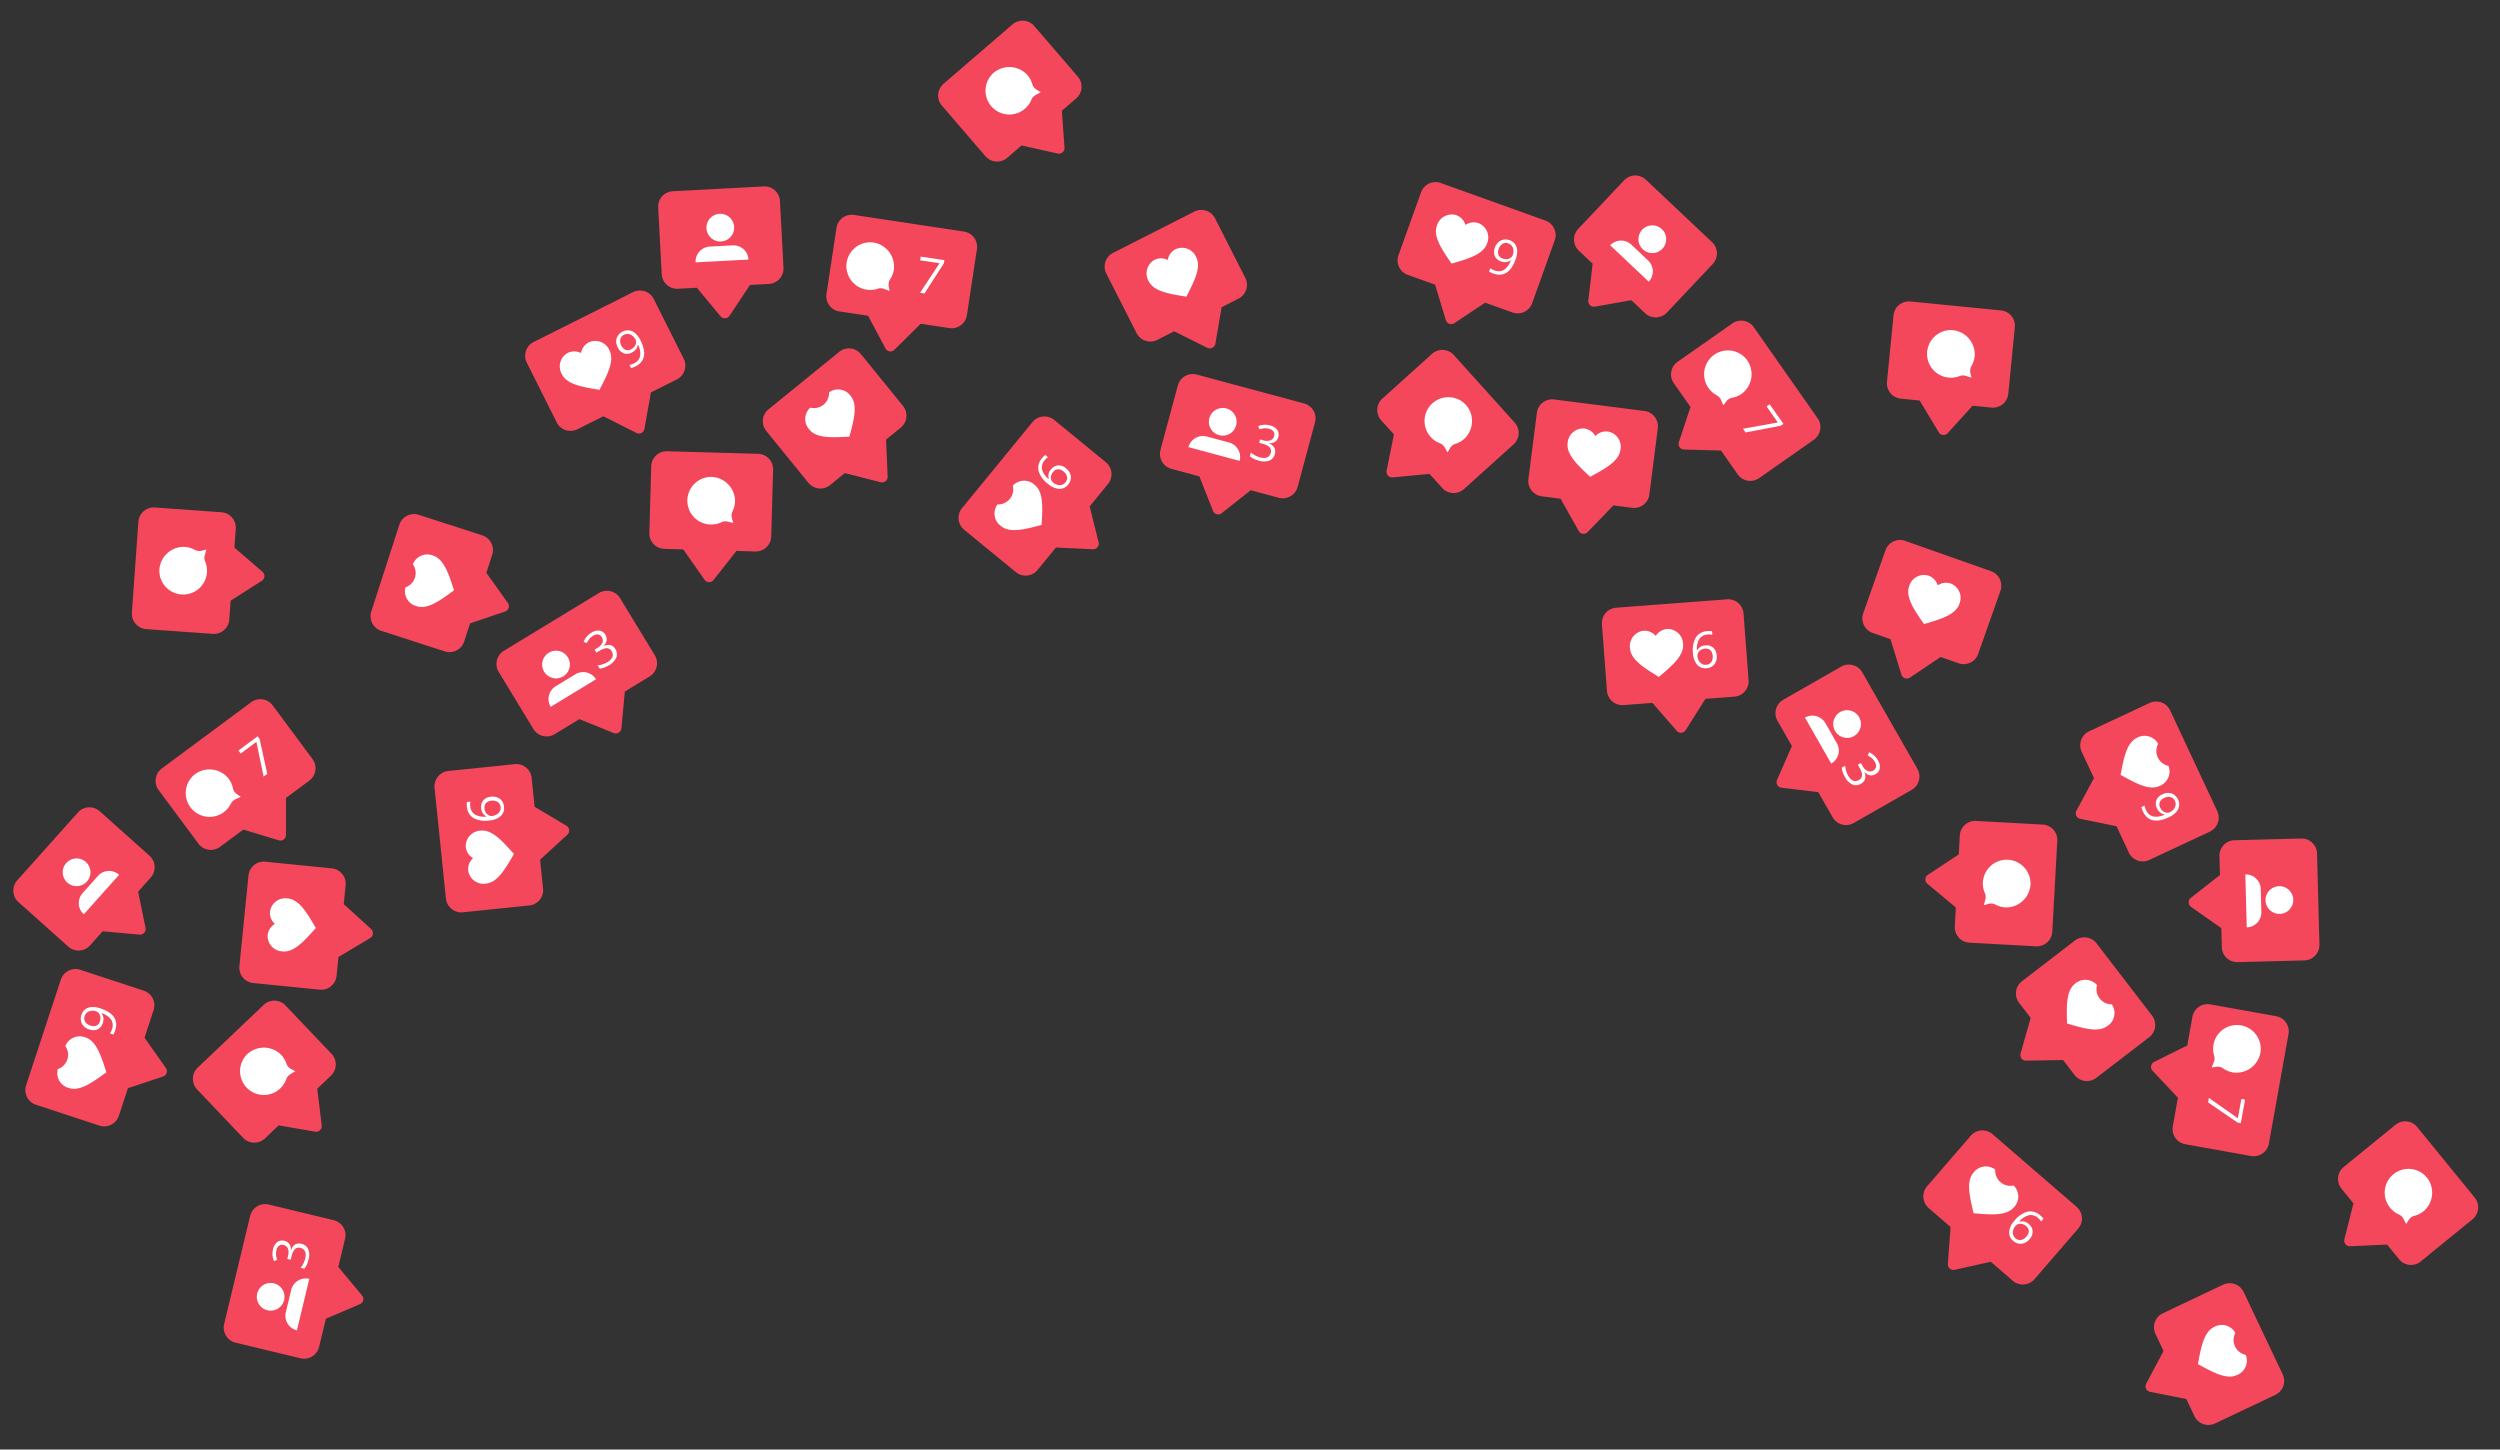 <?xml version="1.0" encoding="UTF-8"?> <svg xmlns="http://www.w3.org/2000/svg" width="472.339" height="273.875" viewBox="0 0 472.339 273.875"><rect x="0" y="0" width="472.339" height="273.875" fill="#333333" stroke="none"/> <g id="Group_1066" data-name="Group 1066" transform="translate(-455.311 757.764) rotate(-60)"> <g id="Group_1017" data-name="Group 1017"> <g id="Group_1003" data-name="Group 1003"> <path id="Path_385" data-name="Path 385" d="M758.326,104.933l-16.838-3.515a2.916,2.916,0,0,0-3.451,2.259l-2.578,12.347a2.916,2.916,0,0,0,2.259,3.451l3.5.731.267.576,2.67,5.771a1.06,1.06,0,0,0,1.665.348l4.756-4.22.475-.422,3.5.732a2.919,2.919,0,0,0,3.452-2.259l2.577-12.348A2.917,2.917,0,0,0,758.326,104.933Z" fill="#f4475c"></path> <g id="Group_1002" data-name="Group 1002"> <path id="Path_386" data-name="Path 386" d="M750.968,110.9a2.617,2.617,0,1,1-2.027-3.1A2.617,2.617,0,0,1,750.968,110.9Z" fill="#fff"></path> <path id="Path_387" data-name="Path 387" d="M749.822,114.2l-4.25-.887a2.835,2.835,0,0,0-3.354,2.2h0l9.8,2.046h0A2.835,2.835,0,0,0,749.822,114.2Z" fill="#fff"></path> </g> </g> <g id="Group_1004" data-name="Group 1004"> <path id="Path_388" data-name="Path 388" d="M764.116,138.795l-15.68,7.072a2.917,2.917,0,0,0-1.46,3.858l5.186,11.5a2.917,2.917,0,0,0,3.858,1.46l3.262-1.471.554.308,5.557,3.092a1.059,1.059,0,0,0,1.55-.7l1.36-6.211.135-.62,3.262-1.472a2.915,2.915,0,0,0,1.459-3.857l-5.186-11.5A2.916,2.916,0,0,0,764.116,138.795Z" fill="#f4475c"></path> <path id="Path_389" data-name="Path 389" d="M760.311,145.7a2.768,2.768,0,0,0-1.619,1.987,2.767,2.767,0,0,0-2.561-.1,2.916,2.916,0,0,0-1.2,3.977c.906,2.009,3.916,2.57,6.959,3.206,1.538-2.7,3.109-5.329,2.2-7.339A2.916,2.916,0,0,0,760.311,145.7Z" fill="#fff"></path> </g> <g id="Group_1005" data-name="Group 1005"> <path id="Path_390" data-name="Path 390" d="M835.753,130.343l-16.819,3.6a2.916,2.916,0,0,0-2.241,3.463l2.643,12.333a2.917,2.917,0,0,0,3.463,2.241l3.5-.75.477.419,4.779,4.195a1.058,1.058,0,0,0,1.662-.357l2.64-5.785.264-.577,3.5-.75a2.917,2.917,0,0,0,2.241-3.463l-2.643-12.333A2.917,2.917,0,0,0,835.753,130.343Z" fill="#f4475c"></path> <path id="Path_391" data-name="Path 391" d="M830.576,136.292a2.865,2.865,0,0,1-4.483.96,2.917,2.917,0,0,0-2.016,3.634c.461,2.155,3.285,3.338,6.126,4.6,2.073-2.317,4.163-4.553,3.7-6.709A2.916,2.916,0,0,0,830.576,136.292Z" fill="#fff"></path> </g> <g id="Group_1006" data-name="Group 1006"> <path id="Path_392" data-name="Path 392" d="M744.377,153.5l-16.5-4.867a2.915,2.915,0,0,0-3.622,1.972l-3.569,12.1a2.916,2.916,0,0,0,1.972,3.622l3.432,1.012.219.6,2.2,5.968a1.059,1.059,0,0,0,1.631.481l5.083-3.821.507-.382,3.432,1.013a2.917,2.917,0,0,0,3.622-1.973l3.569-12.1A2.917,2.917,0,0,0,744.377,153.5Z" fill="#f4475c"></path> <path id="Path_393" data-name="Path 393" d="M736.946,162.743a4.492,4.492,0,0,0,.974-1.881,4.616,4.616,0,0,0-3.112-5.385,4.495,4.495,0,1,0-.443,8.738,1.759,1.759,0,0,1,1.148.178l1,.533-.031-.929A1.82,1.82,0,0,1,736.946,162.743Z" fill="#fff"></path> </g> <g id="Group_1007" data-name="Group 1007"> <path id="Path_394" data-name="Path 394" d="M811.591,87.363,796.12,94.881a2.917,2.917,0,0,0-1.349,3.9l5.513,11.345a2.916,2.916,0,0,0,3.9,1.348l3.218-1.563.563.292,5.643,2.932a1.058,1.058,0,0,0,1.529-.743l1.182-6.248.118-.624,3.218-1.563a2.917,2.917,0,0,0,1.349-3.9l-5.513-11.345A2.917,2.917,0,0,0,811.591,87.363Z" fill="#f4475c"></path> <path id="Path_395" data-name="Path 395" d="M812.327,99.2a4.47,4.47,0,0,0-.547-2.046,4.617,4.617,0,0,0-5.928-1.884,4.5,4.5,0,1,0,5.56,6.757,1.762,1.762,0,0,1,.968-.642l1.1-.28-.648-.665A1.823,1.823,0,0,1,812.327,99.2Z" fill="#fff"></path> </g> <g id="Group_1010" data-name="Group 1010"> <path id="Path_396" data-name="Path 396" d="M708.571,171.228l-20.141,5.955a2.917,2.917,0,0,0-1.97,3.623l3.577,12.1a2.915,2.915,0,0,0,3.623,1.97l5.254-1.553.508.381,5.085,3.818a1.059,1.059,0,0,0,1.631-.482l2.191-5.969.218-.6,5.255-1.554a2.915,2.915,0,0,0,1.969-3.623L712.2,173.2A2.916,2.916,0,0,0,708.571,171.228Z" fill="#f4475c"></path> <g id="Group_1008" data-name="Group 1008"> <path id="Path_397" data-name="Path 397" d="M699.791,181.479a2.617,2.617,0,1,1-3.252-1.768A2.618,2.618,0,0,1,699.791,181.479Z" fill="#fff"></path> <path id="Path_398" data-name="Path 398" d="M700.347,184.933l-4.164,1.231a2.835,2.835,0,0,0-1.915,3.522h0l9.6-2.839h0A2.835,2.835,0,0,0,700.347,184.933Z" fill="#fff"></path> </g> <g id="Group_1009" data-name="Group 1009"> <path id="Path_399" data-name="Path 399" d="M707.725,179.162a1.547,1.547,0,0,1-.048,1.123,1.823,1.823,0,0,1-.834.822l.011.036a1.937,1.937,0,0,1,1.308.156,1.53,1.53,0,0,1,.69.937,1.78,1.78,0,0,1-.223,1.622,3.051,3.051,0,0,1-1.685,1.043,5.639,5.639,0,0,1-.969.2,3.4,3.4,0,0,1-.916-.028l-.208-.7a4.226,4.226,0,0,0,1,.052,4.28,4.28,0,0,0,.937-.158q1.688-.5,1.3-1.822-.35-1.184-2.21-.633l-.64.189-.188-.637.649-.191a2.051,2.051,0,0,0,1.107-.693,1.148,1.148,0,0,0,.169-1.064.951.951,0,0,0-.549-.65,1.393,1.393,0,0,0-.968-.01,2.9,2.9,0,0,0-.77.353,3.741,3.741,0,0,0-.737.683l-.522-.388a3.244,3.244,0,0,1,.777-.769,3.517,3.517,0,0,1,1.047-.506,2.35,2.35,0,0,1,1.6,0A1.531,1.531,0,0,1,707.725,179.162Z" fill="#fff"></path> </g> </g> <g id="Group_1012" data-name="Group 1012"> <path id="Path_400" data-name="Path 400" d="M729.351,117.928l-20.559,4.294a2.918,2.918,0,0,0-2.259,3.452l2.579,12.347a2.916,2.916,0,0,0,3.451,2.258l5.363-1.12.475.422,4.757,4.219a1.059,1.059,0,0,0,1.664-.347l2.671-5.771.266-.576,5.363-1.121a2.916,2.916,0,0,0,2.259-3.451L732.8,120.187A2.916,2.916,0,0,0,729.351,117.928Z" fill="#f4475c"></path> <g id="Group_1011" data-name="Group 1011"> <path id="Path_401" data-name="Path 401" d="M728.38,127.083q.814,3.9-2.2,4.529a3.148,3.148,0,0,1-.856.084l-.136-.65a2.713,2.713,0,0,0,.851-.055,2.051,2.051,0,0,0,1.507-1.018,3.492,3.492,0,0,0,.175-2.2l-.055.012a1.668,1.668,0,0,1-.543.714,2.215,2.215,0,0,1-.89.392,1.919,1.919,0,0,1-1.51-.235,2.056,2.056,0,0,1-.825-1.364,2.309,2.309,0,0,1,.237-1.757,2.267,2.267,0,0,1,2.654-.818,2.252,2.252,0,0,1,.992.851A4.21,4.21,0,0,1,728.38,127.083Zm-2.714-1.817a1.264,1.264,0,0,0-.915.628,1.779,1.779,0,0,0-.113,1.237,1.55,1.55,0,0,0,.542.96,1.281,1.281,0,0,0,1.074.167,1.741,1.741,0,0,0,.725-.327,1.381,1.381,0,0,0,.452-.574,1.072,1.072,0,0,0,.073-.65,2.137,2.137,0,0,0-.37-.843,1.581,1.581,0,0,0-.652-.527A1.346,1.346,0,0,0,725.666,125.266Z" fill="#fff"></path> </g> <path id="Path_402" data-name="Path 402" d="M718.913,124.942a2.865,2.865,0,0,1-4.488.937,2.916,2.916,0,0,0-2.035,3.623c.45,2.158,3.267,3.356,6.1,4.634,2.086-2.306,4.188-4.531,3.738-6.689A2.917,2.917,0,0,0,718.913,124.942Z" fill="#fff"></path> </g> <g id="Group_1014" data-name="Group 1014"> <path id="Path_403" data-name="Path 403" d="M796.025,160.967l-17.02,12.307a2.916,2.916,0,0,0-.654,4.072l7.391,10.222a2.916,2.916,0,0,0,4.072.654l4.44-3.21.606.191,6.064,1.912a1.059,1.059,0,0,0,1.378-1l.084-6.359.008-.635,4.44-3.21a2.917,2.917,0,0,0,.655-4.072L800.1,161.621A2.916,2.916,0,0,0,796.025,160.967Z" fill="#f4475c"></path> <g id="Group_1013" data-name="Group 1013"> <path id="Path_404" data-name="Path 404" d="M795.9,173.031a4.794,4.794,0,0,1-1.123-2.881,2.745,2.745,0,0,1,1.282-2.15,3.087,3.087,0,0,1,.722-.412l.388.538a2.639,2.639,0,0,0-.729.384,2.06,2.06,0,0,0-.952,1.527,3.48,3.48,0,0,0,.74,2.1l.045-.033a1.776,1.776,0,0,1,.842-1.592,1.894,1.894,0,0,1,1.492-.4,2.086,2.086,0,0,1,1.3.906,2.307,2.307,0,0,1,.506,1.687,2.054,2.054,0,0,1-.91,1.406,2,2,0,0,1-1.817.338A3.493,3.493,0,0,1,795.9,173.031Zm3.217.559a1.289,1.289,0,0,0,.585-.936,1.757,1.757,0,0,0-.408-1.185,1.54,1.54,0,0,0-.894-.66,1.277,1.277,0,0,0-1.045.281,1.7,1.7,0,0,0-.521.589,1.407,1.407,0,0,0-.171.708,1.086,1.086,0,0,0,.2.629,2.149,2.149,0,0,0,.671.613,1.58,1.58,0,0,0,.811.222A1.317,1.317,0,0,0,799.114,173.59Z" fill="#fff"></path> </g> <path id="Path_405" data-name="Path 405" d="M789.356,171.628a2.77,2.77,0,0,0-1.186,2.272,2.767,2.767,0,0,0-2.529.415,2.917,2.917,0,0,0-.381,4.138c1.292,1.786,4.353,1.73,7.461,1.742.964-2.956,1.976-5.846.684-7.632A2.917,2.917,0,0,0,789.356,171.628Z" fill="#fff"></path> </g> <g id="Group_1016" data-name="Group 1016"> <path id="Path_406" data-name="Path 406" d="M792.72,122.857,773.45,114.5a2.917,2.917,0,0,0-3.836,1.516L764.6,127.592a2.916,2.916,0,0,0,1.516,3.836l5.027,2.179.145.618,1.45,6.191a1.06,1.06,0,0,0,1.561.677l5.51-3.174.55-.316,5.027,2.179a2.916,2.916,0,0,0,3.836-1.516l5.017-11.573A2.916,2.916,0,0,0,792.72,122.857Z" fill="#f4475c"></path> <g id="Group_1015" data-name="Group 1015"> <path id="Path_407" data-name="Path 407" d="M781.735,131.92l5-4.455-3.394-1.472.282-.65,4.143,1.8-.246.566-5,4.555Z" fill="#fff"></path> </g> <path id="Path_408" data-name="Path 408" d="M776.954,127.979a4.482,4.482,0,0,0,1.2-1.748,4.618,4.618,0,0,0-2.433-5.725,4.5,4.5,0,1,0-1.505,8.62,1.76,1.76,0,0,1,1.118.316l.928.651.082-.925A1.823,1.823,0,0,1,776.954,127.979Z" fill="#fff"></path> </g> </g> <g id="Group_1033" data-name="Group 1033"> <g id="Group_1019" data-name="Group 1019"> <path id="Path_409" data-name="Path 409" d="M925.539,158l-9.376-14.421a2.917,2.917,0,0,0-4.035-.855L901.553,149.6a2.918,2.918,0,0,0-.856,4.035l1.951,3-.221.6-2.211,5.962a1.06,1.06,0,0,0,.927,1.426l6.347.4.633.039,1.95,3a2.916,2.916,0,0,0,4.035.855l10.575-6.875A2.916,2.916,0,0,0,925.539,158Z" fill="#f4475c"></path> <g id="Group_1018" data-name="Group 1018"> <path id="Path_410" data-name="Path 410" d="M916.123,156.987a2.617,2.617,0,1,1,.768-3.621A2.617,2.617,0,0,1,916.123,156.987Z" fill="#fff"></path> <path id="Path_411" data-name="Path 411" d="M912.971,158.5l-2.367-3.64a2.834,2.834,0,0,0-3.921-.831h0l5.456,8.393h0A2.835,2.835,0,0,0,912.971,158.5Z" fill="#fff"></path> </g> </g> <g id="Group_1020" data-name="Group 1020"> <path id="Path_412" data-name="Path 412" d="M905.6,185.979l-16.069-6.136a2.916,2.916,0,0,0-3.765,1.684l-4.5,11.783a2.918,2.918,0,0,0,1.684,3.766l3.343,1.276.172.611,1.724,6.121a1.058,1.058,0,0,0,1.588.606l5.365-3.414.535-.341,3.343,1.277a2.918,2.918,0,0,0,3.765-1.685l4.5-11.783A2.916,2.916,0,0,0,905.6,185.979Z" fill="#f4475c"></path> <path id="Path_413" data-name="Path 413" d="M898.021,188.149a2.865,2.865,0,0,1-4.283-1.636,2.916,2.916,0,0,0-3.67,1.949c-.786,2.059.937,4.589,2.632,7.2,3-.814,5.972-1.551,6.758-3.61A2.917,2.917,0,0,0,898.021,188.149Z" fill="#fff"></path> </g> <g id="Group_1021" data-name="Group 1021"> <path id="Path_414" data-name="Path 414" d="M962.095,230.833l-14.413-9.389a2.916,2.916,0,0,0-4.035.852l-6.885,10.569a2.916,2.916,0,0,0,.852,4.035l3,1.953.039.634.393,6.346a1.06,1.06,0,0,0,1.425.929l5.964-2.206.6-.22,3,1.953a2.916,2.916,0,0,0,4.035-.852l6.885-10.569A2.916,2.916,0,0,0,962.095,230.833Z" fill="#f4475c"></path> <path id="Path_415" data-name="Path 415" d="M954.227,231.354a2.769,2.769,0,0,0-2.546-.291,2.771,2.771,0,0,0-1.3-2.212,2.916,2.916,0,0,0-4,1.131c-1.2,1.847-.052,4.684,1.054,7.589,3.105-.162,6.165-.256,7.368-2.1A2.917,2.917,0,0,0,954.227,231.354Z" fill="#fff"></path> </g> <g id="Group_1022" data-name="Group 1022"> <path id="Path_416" data-name="Path 416" d="M881.26,182.343l-8.178-15.133a2.916,2.916,0,0,0-3.952-1.179l-11.1,6a2.917,2.917,0,0,0-1.179,3.953l1.7,3.147-.268.575-2.686,5.764a1.059,1.059,0,0,0,.808,1.5l6.294.911.628.091,1.7,3.148a2.916,2.916,0,0,0,3.952,1.179l11.1-6A2.916,2.916,0,0,0,881.26,182.343Z" fill="#f4475c"></path> <path id="Path_417" data-name="Path 417" d="M869.464,183.589a4.468,4.468,0,0,0,2.021-.636,4.616,4.616,0,0,0,1.626-6A4.5,4.5,0,1,0,866.6,182.8a1.759,1.759,0,0,1,.684.94l.326,1.085.637-.677A1.82,1.82,0,0,1,869.464,183.589Z" fill="#fff"></path> </g> <g id="Group_1023" data-name="Group 1023"> <path id="Path_418" data-name="Path 418" d="M975.549,183.4l-16.238-5.675a2.918,2.918,0,0,0-3.716,1.792l-4.161,11.907a2.918,2.918,0,0,0,1.792,3.716l3.377,1.18.19.606,1.9,6.069a1.061,1.061,0,0,0,1.606.561l5.265-3.567.525-.356,3.378,1.181a2.917,2.917,0,0,0,3.715-1.792l4.161-11.907A2.917,2.917,0,0,0,975.549,183.4Z" fill="#f4475c"></path> <path id="Path_419" data-name="Path 419" d="M967.671,192.265a4.48,4.48,0,0,0,1.065-1.831,4.616,4.616,0,0,0-2.843-5.532,4.5,4.5,0,1,0-.873,8.707,1.758,1.758,0,0,1,1.138.234l.973.582.014-.93A1.816,1.816,0,0,1,967.671,192.265Z" fill="#fff"></path> </g> <g id="Group_1026" data-name="Group 1026"> <path id="Path_420" data-name="Path 420" d="M843.444,169.444l-18.422-10.088a2.915,2.915,0,0,0-3.958,1.157l-6.059,11.063a2.916,2.916,0,0,0,1.157,3.959l4.806,2.632.087.629.876,6.3a1.06,1.06,0,0,0,1.492.817l5.778-2.654.577-.265,4.806,2.631a2.916,2.916,0,0,0,3.959-1.157L844.6,173.4A2.916,2.916,0,0,0,843.444,169.444Z" fill="#f4475c"></path> <g id="Group_1024" data-name="Group 1024"> <path id="Path_421" data-name="Path 421" d="M829.984,170.442a2.617,2.617,0,1,1-1.039-3.553A2.618,2.618,0,0,1,829.984,170.442Z" fill="#fff"></path> <path id="Path_422" data-name="Path 422" d="M827.926,173.271l-3.808-2.085a2.835,2.835,0,0,0-3.848,1.124h0l8.78,4.809h0A2.834,2.834,0,0,0,827.926,173.271Z" fill="#fff"></path> </g> <g id="Group_1025" data-name="Group 1025"> <path id="Path_423" data-name="Path 423" d="M837.22,174.437a1.546,1.546,0,0,1-.831.757,1.82,1.82,0,0,1-1.171-.012l-.017.033a1.936,1.936,0,0,1,.811,1.038,1.528,1.528,0,0,1-.179,1.15,1.777,1.777,0,0,1-1.307.985,3.05,3.05,0,0,1-1.928-.46,5.629,5.629,0,0,1-.826-.544,3.472,3.472,0,0,1-.627-.669l.353-.644a4.2,4.2,0,0,0,.665.743,4.293,4.293,0,0,0,.773.554q1.544.845,2.205-.365.594-1.083-1.108-2.014l-.586-.321.32-.582.592.325a2.055,2.055,0,0,0,1.272.3,1.15,1.15,0,0,0,.874-.631.952.952,0,0,0,.075-.848,1.4,1.4,0,0,0-.676-.693,2.871,2.871,0,0,0-.793-.3,3.714,3.714,0,0,0-1-.042l-.093-.643a3.265,3.265,0,0,1,1.093.008,3.517,3.517,0,0,1,1.1.387,2.35,2.35,0,0,1,1.131,1.135A1.53,1.53,0,0,1,837.22,174.437Z" fill="#fff"></path> </g> </g> <g id="Group_1028" data-name="Group 1028"> <path id="Path_424" data-name="Path 424" d="M895.9,146.611l-17.539-11.555a2.916,2.916,0,0,0-4.04.83l-6.94,10.533a2.917,2.917,0,0,0,.831,4.04l4.575,3.015.036.633.36,6.349a1.06,1.06,0,0,0,1.42.936l5.976-2.174.6-.218,4.575,3.015a2.918,2.918,0,0,0,4.041-.831l6.939-10.533A2.916,2.916,0,0,0,895.9,146.611Z" fill="#f4475c"></path> <g id="Group_1027" data-name="Group 1027"> <path id="Path_425" data-name="Path 425" d="M888.719,152.376q-2.191,3.325-4.765,1.631a3.2,3.2,0,0,1-.663-.549l.366-.554a2.7,2.7,0,0,0,.639.565,2.051,2.051,0,0,0,1.784.351,3.5,3.5,0,0,0,1.681-1.424l-.047-.031a1.667,1.667,0,0,1-.889.118,2.2,2.2,0,0,1-.905-.355,1.913,1.913,0,0,1-.9-1.237,2.052,2.052,0,0,1,.386-1.546,2.312,2.312,0,0,1,1.413-1.071,2.268,2.268,0,0,1,2.451,1.307,2.232,2.232,0,0,1,.1,1.3A4.194,4.194,0,0,1,888.719,152.376Zm-.624-3.206a1.265,1.265,0,0,0-1.09-.207,1.781,1.781,0,0,0-.958.792,1.554,1.554,0,0,0-.3,1.061,1.282,1.282,0,0,0,.639.88,1.724,1.724,0,0,0,.743.283,1.381,1.381,0,0,0,.725-.083,1.07,1.07,0,0,0,.513-.407,2.124,2.124,0,0,0,.337-.856,1.573,1.573,0,0,0-.086-.834A1.336,1.336,0,0,0,888.095,149.17Z" fill="#fff"></path> </g> <path id="Path_426" data-name="Path 426" d="M883.564,144.152a2.769,2.769,0,0,0-2.545-.3,2.768,2.768,0,0,0-1.283-2.219,2.918,2.918,0,0,0-4.005,1.11c-1.212,1.841-.076,4.684,1.015,7.6,3.105-.146,6.166-.224,7.378-2.065A2.916,2.916,0,0,0,883.564,144.152Z" fill="#fff"></path> </g> <g id="Group_1030" data-name="Group 1030"> <path id="Path_427" data-name="Path 427" d="M912.369,224.241l-20.726-3.4a2.916,2.916,0,0,0-3.35,2.406l-2.04,12.448a2.918,2.918,0,0,0,2.407,3.35l5.406.885.292.565,2.918,5.649a1.059,1.059,0,0,0,1.678.275L903.523,242l.456-.442,5.407.886a2.916,2.916,0,0,0,3.35-2.406l2.04-12.448A2.918,2.918,0,0,0,912.369,224.241Z" fill="#f4475c"></path> <g id="Group_1029" data-name="Group 1029"> <path id="Path_428" data-name="Path 428" d="M903.722,232.654a4.8,4.8,0,0,1,1.252-2.827,2.743,2.743,0,0,1,2.429-.606,3.1,3.1,0,0,1,.8.221l-.108.655a2.63,2.63,0,0,0-.786-.247,2.06,2.06,0,0,0-1.755.4,3.479,3.479,0,0,0-.969,2.006l.055.009a1.778,1.778,0,0,1,1.723-.526,1.9,1.9,0,0,1,1.334.779,2.086,2.086,0,0,1,.277,1.564,2.308,2.308,0,0,1-.84,1.548,2.053,2.053,0,0,1-1.639.345,2,2,0,0,1-1.521-1.051A3.5,3.5,0,0,1,903.722,232.654Zm1.871,2.676a1.293,1.293,0,0,0,1.077-.244,1.77,1.77,0,0,0,.553-1.125,1.55,1.55,0,0,0-.162-1.1,1.281,1.281,0,0,0-.936-.543,1.706,1.706,0,0,0-.785.046,1.39,1.39,0,0,0-.623.378,1.079,1.079,0,0,0-.3.584,2.133,2.133,0,0,0,.038.909,1.573,1.573,0,0,0,.414.731A1.311,1.311,0,0,0,905.593,235.33Z" fill="#fff"></path> </g> <path id="Path_429" data-name="Path 429" d="M900.106,227.026a2.865,2.865,0,0,1-4.524-.741,2.916,2.916,0,0,0-3.2,2.647c-.357,2.175,1.84,4.307,4.024,6.52,2.775-1.4,5.538-2.72,5.894-4.895A2.916,2.916,0,0,0,900.106,227.026Z" fill="#fff"></path> </g> <g id="Group_1032" data-name="Group 1032"> <path id="Path_430" data-name="Path 430" d="M937.071,195.033l-7.659-19.557a2.915,2.915,0,0,0-3.779-1.652l-11.745,4.6a2.915,2.915,0,0,0-1.652,3.779l2,5.1-.337.538-3.368,5.394a1.059,1.059,0,0,0,.62,1.583l6.135,1.672.612.167,2,5.1a2.917,2.917,0,0,0,3.779,1.653l11.746-4.6A2.917,2.917,0,0,0,937.071,195.033Z" fill="#f4475c"></path> <g id="Group_1031" data-name="Group 1031"> <path id="Path_431" data-name="Path 431" d="M922.9,193.629l6.681.4-1.348-3.445.66-.258,1.647,4.2-.575.225-6.754-.335Z" fill="#fff"></path> </g> <path id="Path_432" data-name="Path 432" d="M922.324,187.461a4.489,4.489,0,0,0,2.084-.384,4.616,4.616,0,0,0,2.345-5.761,4.5,4.5,0,1,0-7.175,5.009,1.754,1.754,0,0,1,.564,1.016l.192,1.117.715-.594A1.817,1.817,0,0,1,922.324,187.461Z" fill="#fff"></path> </g> </g> <g id="Group_1049" data-name="Group 1049"> <g id="Group_1035" data-name="Group 1035"> <path id="Path_433" data-name="Path 433" d="M1006.009,318.445l3.967-16.737a2.916,2.916,0,0,0-2.165-3.511l-12.274-2.909a2.916,2.916,0,0,0-3.51,2.165l-.825,3.481-.583.251-5.841,2.515a1.059,1.059,0,0,0-.392,1.654l4.09,4.869.409.486-.825,3.481a2.916,2.916,0,0,0,2.165,3.511l12.273,2.909A2.917,2.917,0,0,0,1006.009,318.445Z" fill="#f4475c"></path> <g id="Group_1034" data-name="Group 1034"> <path id="Path_434" data-name="Path 434" d="M1000.246,310.93a2.618,2.618,0,1,1,3.15-1.943A2.617,2.617,0,0,1,1000.246,310.93Z" fill="#fff"></path> <path id="Path_435" data-name="Path 435" d="M996.973,309.7l1-4.225a2.835,2.835,0,0,0-2.1-3.412h0l-2.309,9.742h0A2.835,2.835,0,0,0,996.973,309.7Z" fill="#fff"></path> </g> </g> <g id="Group_1036" data-name="Group 1036"> <path id="Path_436" data-name="Path 436" d="M972,323.321l-6.647-15.864a2.917,2.917,0,0,0-3.817-1.563l-11.634,4.875a2.917,2.917,0,0,0-1.563,3.817l1.383,3.3-.323.546-3.241,5.472a1.059,1.059,0,0,0,.657,1.568L952.991,327l.616.152,1.383,3.3a2.917,2.917,0,0,0,3.817,1.562l11.634-4.874A2.917,2.917,0,0,0,972,323.321Z" fill="#f4475c"></path> <path id="Path_437" data-name="Path 437" d="M965.2,319.332a2.77,2.77,0,0,0-1.944-1.671,2.77,2.77,0,0,0,.172-2.557,2.916,2.916,0,0,0-3.943-1.312c-2.033.852-2.675,3.846-3.392,6.871,2.659,1.61,5.243,3.252,7.276,2.4A2.918,2.918,0,0,0,965.2,319.332Z" fill="#fff"></path> </g> <g id="Group_1037" data-name="Group 1037"> <path id="Path_438" data-name="Path 438" d="M978.525,395.16l-3.151-16.91a2.917,2.917,0,0,0-3.4-2.333l-12.4,2.311a2.915,2.915,0,0,0-2.333,3.4l.655,3.517-.432.466-4.322,4.664a1.06,1.06,0,0,0,.312,1.672l5.712,2.8.57.279.655,3.517a2.917,2.917,0,0,0,3.4,2.333l12.4-2.311A2.917,2.917,0,0,0,978.525,395.16Z" fill="#f4475c"></path> <path id="Path_439" data-name="Path 439" d="M972.718,389.825a2.769,2.769,0,0,0-1.547-2.043,2.77,2.77,0,0,0,.707-2.464A2.916,2.916,0,0,0,968.3,383.2c-2.167.4-3.425,3.194-4.765,6,2.26,2.135,4.44,4.285,6.606,3.882A2.917,2.917,0,0,0,972.718,389.825Z" fill="#fff"></path> </g> <g id="Group_1038" data-name="Group 1038"> <path id="Path_440" data-name="Path 440" d="M957.837,303.2l5.309-16.362a2.916,2.916,0,0,0-1.874-3.674l-12-3.893a2.916,2.916,0,0,0-3.674,1.874l-1.1,3.4-.6.2-6.025,2.033a1.06,1.06,0,0,0-.525,1.618l3.684,5.183.368.518-1.1,3.4a2.916,2.916,0,0,0,1.874,3.674l12,3.893A2.916,2.916,0,0,0,957.837,303.2Z" fill="#f4475c"></path> <path id="Path_441" data-name="Path 441" d="M948.795,295.517a4.482,4.482,0,0,0,1.855,1.025,4.617,4.617,0,0,0,5.467-2.967,4.5,4.5,0,1,0-8.724-.678,1.762,1.762,0,0,1-.209,1.144l-.56.985.93-.006A1.822,1.822,0,0,1,948.795,295.517Z" fill="#fff"></path> </g> <g id="Group_1039" data-name="Group 1039"> <path id="Path_442" data-name="Path 442" d="M1022.139,372.164l-7.1-15.668a2.916,2.916,0,0,0-3.86-1.453l-11.49,5.206a2.917,2.917,0,0,0-1.453,3.86l1.477,3.259-.308.555-3.083,5.562a1.059,1.059,0,0,0,.7,1.548l6.214,1.35.62.135,1.477,3.259a2.917,2.917,0,0,0,3.86,1.453l11.49-5.206A2.916,2.916,0,0,0,1022.139,372.164Z" fill="#f4475c"></path> <path id="Path_443" data-name="Path 443" d="M1010.285,372.581a4.483,4.483,0,0,0,2.06-.492,4.616,4.616,0,0,0,2.043-5.875,4.5,4.5,0,1,0-6.905,5.376,1.759,1.759,0,0,1,.617.985l.25,1.1.682-.63A1.823,1.823,0,0,1,1010.285,372.581Z" fill="#fff"></path> </g> <g id="Group_1042" data-name="Group 1042"> <path id="Path_444" data-name="Path 444" d="M941.077,266.925l-5.411-20.294a2.916,2.916,0,0,0-3.569-2.067l-12.188,3.249a2.917,2.917,0,0,0-2.067,3.57l1.412,5.294-.4.5-3.954,4.98a1.06,1.06,0,0,0,.438,1.643l5.909,2.351.59.235,1.411,5.294a2.917,2.917,0,0,0,3.57,2.067l12.187-3.25A2.916,2.916,0,0,0,941.077,266.925Z" fill="#f4475c"></path> <g id="Group_1040" data-name="Group 1040"> <path id="Path_445" data-name="Path 445" d="M931.066,257.872a2.617,2.617,0,1,1,1.855-3.2A2.617,2.617,0,0,1,931.066,257.872Z" fill="#fff"></path> <path id="Path_446" data-name="Path 446" d="M927.6,258.334l-1.119-4.2a2.835,2.835,0,0,0-3.469-2.009h0l2.579,9.674h0A2.836,2.836,0,0,0,927.6,258.334Z" fill="#fff"></path> </g> <g id="Group_1041" data-name="Group 1041"> <path id="Path_447" data-name="Path 447" d="M933.168,265.865a1.545,1.545,0,0,1-1.121-.078,1.82,1.82,0,0,1-.8-.856l-.036.01a1.947,1.947,0,0,1-.191,1.3,1.53,1.53,0,0,1-.956.664,1.78,1.78,0,0,1-1.616-.266,3.062,3.062,0,0,1-1-1.713,5.636,5.636,0,0,1-.176-.974,3.4,3.4,0,0,1,.052-.915l.709-.189a4.2,4.2,0,0,0-.079.994,4.26,4.26,0,0,0,.133.942q.454,1.7,1.786,1.344,1.192-.318.693-2.192l-.172-.646.641-.17.174.654a2.053,2.053,0,0,0,.662,1.125,1.152,1.152,0,0,0,1.06.2.952.952,0,0,0,.665-.531,1.4,1.4,0,0,0,.036-.968,2.916,2.916,0,0,0-.333-.779,3.765,3.765,0,0,0-.662-.756l.4-.511a3.261,3.261,0,0,1,.748.8,3.53,3.53,0,0,1,.478,1.061,2.357,2.357,0,0,1-.041,1.6A1.529,1.529,0,0,1,933.168,265.865Z" fill="#fff"></path> </g> </g> <g id="Group_1044" data-name="Group 1044"> <path id="Path_448" data-name="Path 448" d="M993.8,289.131l-3.739-20.668a2.916,2.916,0,0,0-3.389-2.35l-12.412,2.245a2.917,2.917,0,0,0-2.351,3.389l.975,5.392-.434.463-4.346,4.642a1.059,1.059,0,0,0,.3,1.673l5.7,2.825.569.282.975,5.391a2.917,2.917,0,0,0,3.389,2.351l12.412-2.246A2.916,2.916,0,0,0,993.8,289.131Z" fill="#f4475c"></path> <g id="Group_1043" data-name="Group 1043"> <path id="Path_449" data-name="Path 449" d="M984.672,287.914q-3.918.709-4.468-2.323a3.2,3.2,0,0,1-.06-.858l.653-.119a2.74,2.74,0,0,0,.032.853,2.055,2.055,0,0,0,.978,1.534,3.5,3.5,0,0,0,2.191.234l-.011-.055a1.673,1.673,0,0,1-.7-.562,2.21,2.21,0,0,1-.367-.9,1.912,1.912,0,0,1,.275-1.5,2.058,2.058,0,0,1,1.386-.788,2.315,2.315,0,0,1,1.75.284,2.267,2.267,0,0,1,.746,2.675,2.237,2.237,0,0,1-.878.968A4.184,4.184,0,0,1,984.672,287.914Zm1.891-2.664a1.267,1.267,0,0,0-.6-.931,1.778,1.778,0,0,0-1.234-.147,1.546,1.546,0,0,0-.974.516,1.279,1.279,0,0,0-.2,1.069,1.738,1.738,0,0,0,.307.733,1.384,1.384,0,0,0,.561.468,1.075,1.075,0,0,0,.648.091,2.153,2.153,0,0,0,.853-.348,1.571,1.571,0,0,0,.544-.638A1.344,1.344,0,0,0,986.563,285.25Z" fill="#fff"></path> </g> <path id="Path_450" data-name="Path 450" d="M987.068,278.508a2.771,2.771,0,0,0-1.536-2.052,2.767,2.767,0,0,0,.719-2.459,2.915,2.915,0,0,0-3.566-2.133c-2.169.393-3.442,3.177-4.8,5.975,2.249,2.147,4.417,4.308,6.586,3.916A2.917,2.917,0,0,0,987.068,278.508Z" fill="#fff"></path> </g> <g id="Group_1046" data-name="Group 1046"> <path id="Path_451" data-name="Path 451" d="M948.981,354.623l-11.844-17.345a2.917,2.917,0,0,0-4.054-.763l-10.416,7.113a2.917,2.917,0,0,0-.764,4.053l3.09,4.525-.207.6-2.075,6.011a1.059,1.059,0,0,0,.959,1.4l6.354.255.634.025,3.09,4.525a2.917,2.917,0,0,0,4.053.764l10.416-7.114A2.917,2.917,0,0,0,948.981,354.623Z" fill="#f4475c"></path> <g id="Group_1045" data-name="Group 1045"> <path id="Path_452" data-name="Path 452" d="M936.925,354.17a4.8,4.8,0,0,1,2.91-1.045,2.746,2.746,0,0,1,2.115,1.339,3.135,3.135,0,0,1,.392.733l-.548.374a2.666,2.666,0,0,0-.364-.74,2.058,2.058,0,0,0-1.5-.992,3.477,3.477,0,0,0-2.121.683l.031.046a1.779,1.779,0,0,1,1.57.884,1.9,1.9,0,0,1,.357,1.5,2.083,2.083,0,0,1-.941,1.28,2.307,2.307,0,0,1-1.7.461,2.056,2.056,0,0,1-1.381-.948,2,2,0,0,1-.289-1.826A3.5,3.5,0,0,1,936.925,354.17Zm-.645,3.2a1.289,1.289,0,0,0,.919.61,1.76,1.76,0,0,0,1.2-.376,1.547,1.547,0,0,0,.684-.876,1.28,1.28,0,0,0-.253-1.052,1.7,1.7,0,0,0-.574-.536,1.386,1.386,0,0,0-.7-.19,1.085,1.085,0,0,0-.634.182,2.149,2.149,0,0,0-.631.655,1.572,1.572,0,0,0-.243.8A1.308,1.308,0,0,0,936.28,357.371Z" fill="#fff"></path> </g> <path id="Path_453" data-name="Path 453" d="M938.5,347.669a2.769,2.769,0,0,0-2.239-1.246,2.77,2.77,0,0,0-.347-2.54,2.917,2.917,0,0,0-4.126-.492c-1.82,1.243-1.847,4.305-1.942,7.412,2.929,1.043,5.79,2.132,7.611.889A2.917,2.917,0,0,0,938.5,347.669Z" fill="#fff"></path> </g> <g id="Group_1048" data-name="Group 1048"> <path id="Path_454" data-name="Path 454" d="M987.166,352.345l8.869-19.039a2.915,2.915,0,0,0-1.412-3.875L983.19,324.1a2.917,2.917,0,0,0-3.876,1.412L977,330.483l-.622.128-6.228,1.284a1.058,1.058,0,0,0-.718,1.541l3.024,5.594.3.558-2.314,4.967a2.916,2.916,0,0,0,1.412,3.875l11.434,5.327A2.916,2.916,0,0,0,987.166,352.345Z" fill="#f4475c"></path> <g id="Group_1047" data-name="Group 1047"> <path id="Path_455" data-name="Path 455" d="M978.4,341.119l4.319,5.114,1.563-3.352.642.3-1.906,4.093-.56-.261-4.419-5.119Z" fill="#fff"></path> </g> <path id="Path_456" data-name="Path 456" d="M982.47,336.447a4.475,4.475,0,0,0,1.716,1.242,4.617,4.617,0,0,0,5.788-2.277,4.5,4.5,0,1,0-8.576-1.737,1.763,1.763,0,0,1-.347,1.11l-.676.909.923.107A1.824,1.824,0,0,1,982.47,336.447Z" fill="#fff"></path> </g> </g> <g id="Group_1065" data-name="Group 1065"> <g id="Group_1051" data-name="Group 1051"> <path id="Path_457" data-name="Path 457" d="M948.46,484.169l14.668-8.984a2.916,2.916,0,0,0,.964-4.01L957.5,460.418a2.917,2.917,0,0,0-4.011-.963l-3.051,1.868-.589-.236-5.9-2.371a1.061,1.061,0,0,0-1.451.889l-.569,6.333-.057.632-3.051,1.869a2.916,2.916,0,0,0-.964,4.01l6.589,10.757A2.916,2.916,0,0,0,948.46,484.169Z" fill="#f4475c"></path> <g id="Group_1050" data-name="Group 1050"> <path id="Path_458" data-name="Path 458" d="M949.728,474.785a2.618,2.618,0,1,1,3.6.864A2.617,2.617,0,0,1,949.728,474.785Z" fill="#fff"></path> <path id="Path_459" data-name="Path 459" d="M948.3,471.593l3.7-2.268a2.836,2.836,0,0,0,.937-3.9h0l-8.537,5.229h0A2.834,2.834,0,0,0,948.3,471.593Z" fill="#fff"></path> </g> </g> <g id="Group_1052" data-name="Group 1052"> <path id="Path_460" data-name="Path 460" d="M921.03,463.487l6.566-15.9a2.916,2.916,0,0,0-1.582-3.809l-11.658-4.815a2.916,2.916,0,0,0-3.809,1.582l-1.366,3.307-.615.156-6.165,1.558a1.06,1.06,0,0,0-.65,1.572l3.269,5.454.326.545-1.366,3.306a2.916,2.916,0,0,0,1.583,3.809l11.658,4.816A2.917,2.917,0,0,0,921.03,463.487Z" fill="#f4475c"></path> <path id="Path_461" data-name="Path 461" d="M919.065,455.851a2.866,2.866,0,0,1,1.75-4.238,2.916,2.916,0,0,0-1.849-3.721c-2.038-.841-4.613.814-7.264,2.437.732,3.022,1.389,6.012,3.427,6.853A2.916,2.916,0,0,0,919.065,455.851Z" fill="#fff"></path> </g> <g id="Group_1053" data-name="Group 1053"> <path id="Path_462" data-name="Path 462" d="M874.673,518.753l9.773-14.155a2.917,2.917,0,0,0-.743-4.057l-10.38-7.167a2.917,2.917,0,0,0-4.057.743l-2.033,2.945-.634.022-6.356.222a1.06,1.06,0,0,0-.966,1.4l2.044,6.021.2.6-2.032,2.944a2.915,2.915,0,0,0,.743,4.057l10.379,7.167A2.918,2.918,0,0,0,874.673,518.753Z" fill="#f4475c"></path> <path id="Path_463" data-name="Path 463" d="M874.363,510.874a2.865,2.865,0,0,1,2.605-3.773,2.917,2.917,0,0,0-1.023-4.028c-1.814-1.252-4.68-.178-7.615.85.079,3.108.09,6.169,1.9,7.421A2.916,2.916,0,0,0,874.363,510.874Z" fill="#fff"></path> </g> <g id="Group_1054" data-name="Group 1054"> <path id="Path_464" data-name="Path 464" d="M925.32,439.252l15.347-7.768a2.917,2.917,0,0,0,1.285-3.919l-5.7-11.254a2.917,2.917,0,0,0-3.92-1.286l-3.192,1.616-.568-.283-5.689-2.84a1.058,1.058,0,0,0-1.517.768l-1.081,6.266-.107.626-3.193,1.616a2.917,2.917,0,0,0-1.285,3.919l5.7,11.254A2.917,2.917,0,0,0,925.32,439.252Z" fill="#f4475c"></path> <path id="Path_465" data-name="Path 465" d="M924.391,427.427a4.494,4.494,0,0,0,.581,2.037,4.618,4.618,0,0,0,5.958,1.787,4.5,4.5,0,1,0-5.669-6.666,1.765,1.765,0,0,1-.958.658l-1.093.3.659.655A1.815,1.815,0,0,1,924.391,427.427Z" fill="#fff"></path> </g> <g id="Group_1055" data-name="Group 1055"> <path id="Path_466" data-name="Path 466" d="M921.728,533.478l6.109-16.079a2.918,2.918,0,0,0-1.69-3.763l-11.791-4.479a2.916,2.916,0,0,0-3.763,1.69l-1.27,3.345-.611.173-6.118,1.734a1.059,1.059,0,0,0-.6,1.589l3.423,5.359.342.535-1.271,3.345a2.917,2.917,0,0,0,1.691,3.762l11.791,4.48A2.916,2.916,0,0,0,921.728,533.478Z" fill="#f4475c"></path> <path id="Path_467" data-name="Path 467" d="M913.076,525.364a4.481,4.481,0,0,0,1.8,1.115,4.618,4.618,0,0,0,5.607-2.693,4.5,4.5,0,1,0-8.68-1.108,1.768,1.768,0,0,1-.264,1.132l-.608.956.928.04A1.817,1.817,0,0,1,913.076,525.364Z" fill="#fff"></path> </g> <g id="Group_1058" data-name="Group 1058"> <path id="Path_468" data-name="Path 468" d="M939.231,401.8l10.58-18.144a2.915,2.915,0,0,0-1.05-3.988l-10.9-6.355a2.917,2.917,0,0,0-3.989,1.051l-2.759,4.733-.632.07-6.319.706a1.059,1.059,0,0,0-.857,1.469l2.5,5.848.249.584L923.3,392.5a2.918,2.918,0,0,0,1.05,3.989l10.9,6.354A2.917,2.917,0,0,0,939.231,401.8Z" fill="#f4475c"></path> <g id="Group_1056" data-name="Group 1056"> <path id="Path_469" data-name="Path 469" d="M938.6,388.314a2.617,2.617,0,1,1,3.579-.942A2.617,2.617,0,0,1,938.6,388.314Z" fill="#fff"></path> <path id="Path_470" data-name="Path 470" d="M935.823,386.181l2.187-3.751a2.834,2.834,0,0,0-1.02-3.876h0l-5.044,8.648h0A2.836,2.836,0,0,0,935.823,386.181Z" fill="#fff"></path> </g> <g id="Group_1057" data-name="Group 1057"> <path id="Path_471" data-name="Path 471" d="M934.408,395.44a1.541,1.541,0,0,1-.735-.85,1.832,1.832,0,0,1,.043-1.171l-.032-.018a1.943,1.943,0,0,1-1.059.784,1.536,1.536,0,0,1-1.145-.21,1.78,1.78,0,0,1-.95-1.334,3.053,3.053,0,0,1,.512-1.915,5.647,5.647,0,0,1,.567-.811,3.382,3.382,0,0,1,.685-.608l.634.369a4.445,4.445,0,0,0-1.335,1.4q-.887,1.521.3,2.215,1.066.621,2.044-1.054l.336-.577.573.335-.341.584a2.051,2.051,0,0,0-.331,1.263,1.15,1.15,0,0,0,.607.891.951.951,0,0,0,.845.1,1.393,1.393,0,0,0,.711-.656,2.887,2.887,0,0,0,.319-.786,3.811,3.811,0,0,0,.069-1l.645-.076a3.262,3.262,0,0,1-.038,1.093,3.509,3.509,0,0,1-.416,1.086,2.347,2.347,0,0,1-1.165,1.1A1.524,1.524,0,0,1,934.408,395.44Z" fill="#fff"></path> </g> </g> <g id="Group_1060" data-name="Group 1060"> <path id="Path_472" data-name="Path 472" d="M960.644,454.845l12.024-17.221a2.916,2.916,0,0,0-.722-4.061L961.6,426.342a2.916,2.916,0,0,0-4.061.722l-3.136,4.492-.635.019-6.356.189a1.06,1.06,0,0,0-.974,1.394l2.013,6.032.2.6-3.137,4.493a2.917,2.917,0,0,0,.722,4.061l10.343,7.22A2.916,2.916,0,0,0,960.644,454.845Z" fill="#f4475c"></path> <g id="Group_1059" data-name="Group 1059"> <path id="Path_473" data-name="Path 473" d="M955.075,447.514q-3.266-2.28-1.5-4.807a3.235,3.235,0,0,1,.566-.648l.545.381a2.68,2.68,0,0,0-.583.623,2.053,2.053,0,0,0-.4,1.775,3.489,3.489,0,0,0,1.378,1.718l.032-.046a1.67,1.67,0,0,1-.094-.891,2.182,2.182,0,0,1,.38-.9,1.908,1.908,0,0,1,1.26-.864,2.051,2.051,0,0,1,1.535.427,2.312,2.312,0,0,1,1.032,1.442,2.266,2.266,0,0,1-1.372,2.415,2.245,2.245,0,0,1-1.3.06A4.208,4.208,0,0,1,955.075,447.514Zm3.222-.537a1.265,1.265,0,0,0,.235-1.084,1.777,1.777,0,0,0-.765-.979,1.548,1.548,0,0,0-1.053-.327,1.281,1.281,0,0,0-.9.615,1.737,1.737,0,0,0-.3.735,1.383,1.383,0,0,0,.064.727,1.082,1.082,0,0,0,.393.524,2.138,2.138,0,0,0,.847.359,1.565,1.565,0,0,0,.836-.063A1.351,1.351,0,0,0,958.3,446.977Z" fill="#fff"></path> </g> <path id="Path_474" data-name="Path 474" d="M963.435,442.583a2.866,2.866,0,0,1,2.624-3.76,2.916,2.916,0,0,0-1-4.032c-1.808-1.262-4.68-.2-7.619.809.062,3.109.057,6.17,1.865,7.432A2.917,2.917,0,0,0,963.435,442.583Z" fill="#fff"></path> </g> <g id="Group_1062" data-name="Group 1062"> <path id="Path_475" data-name="Path 475" d="M882.6,469.223l3.953-20.628a2.915,2.915,0,0,0-2.315-3.413l-12.388-2.374a2.917,2.917,0,0,0-3.414,2.315L867.4,450.5l-.571.276-5.727,2.765a1.06,1.06,0,0,0-.32,1.671l4.3,4.686.429.468-1.032,5.381a2.917,2.917,0,0,0,2.316,3.413l12.388,2.374A2.916,2.916,0,0,0,882.6,469.223Z" fill="#f4475c"></path> <g id="Group_1061" data-name="Group 1061"> <path id="Path_476" data-name="Path 476" d="M874.422,460.352a4.809,4.809,0,0,1,2.793,1.327,2.745,2.745,0,0,1,.54,2.445,3.108,3.108,0,0,1-.243.8l-.651-.126a2.683,2.683,0,0,0,.268-.779,2.065,2.065,0,0,0-.354-1.765,3.479,3.479,0,0,0-1.98-1.022l-.011.054a1.776,1.776,0,0,1,.479,1.737,1.9,1.9,0,0,1-.813,1.312,2.089,2.089,0,0,1-1.571.235,2.312,2.312,0,0,1-1.525-.881,2.055,2.055,0,0,1-.3-1.648,2,2,0,0,1,1.091-1.492A3.5,3.5,0,0,1,874.422,460.352Zm-2.725,1.8a1.285,1.285,0,0,0,.215,1.082,1.767,1.767,0,0,0,1.11.584,1.552,1.552,0,0,0,1.1-.133,1.283,1.283,0,0,0,.568-.921,1.716,1.716,0,0,0-.025-.786,1.4,1.4,0,0,0-.361-.632,1.091,1.091,0,0,0-.576-.322,2.159,2.159,0,0,0-.91.015,1.564,1.564,0,0,0-.742.394A1.311,1.311,0,0,0,871.7,462.151Z" fill="#fff"></path> </g> <path id="Path_477" data-name="Path 477" d="M880.145,456.889a2.866,2.866,0,0,1,.863-4.5,2.916,2.916,0,0,0-2.56-3.273c-2.164-.415-4.355,1.724-6.626,3.847,1.326,2.812,2.57,5.609,4.735,6.024A2.916,2.916,0,0,0,880.145,456.889Z" fill="#fff"></path> </g> <g id="Group_1064" data-name="Group 1064"> <path id="Path_478" data-name="Path 478" d="M911.132,494.7l19.756-7.13a2.915,2.915,0,0,0,1.754-3.733l-4.282-11.865a2.916,2.916,0,0,0-3.733-1.753l-5.154,1.86-.529-.351-5.3-3.512a1.058,1.058,0,0,0-1.6.577l-1.836,6.088-.184.608-5.153,1.86a2.917,2.917,0,0,0-1.754,3.733l4.282,11.865A2.916,2.916,0,0,0,911.132,494.7Z" fill="#f4475c"></path> <g id="Group_1063" data-name="Group 1063"> <path id="Path_479" data-name="Path 479" d="M912.917,480.572l-.583,6.668,3.479-1.255.241.667-4.247,1.533-.209-.581.516-6.743Z" fill="#fff"></path> </g> <path id="Path_480" data-name="Path 480" d="M919.1,480.163a4.487,4.487,0,0,0,.329,2.093,4.615,4.615,0,0,0,5.7,2.5,4.5,4.5,0,1,0-4.814-7.307,1.762,1.762,0,0,1-1.031.537l-1.121.161.574.73A1.817,1.817,0,0,1,919.1,480.163Z" fill="#fff"></path> </g> </g> </g> </svg> 